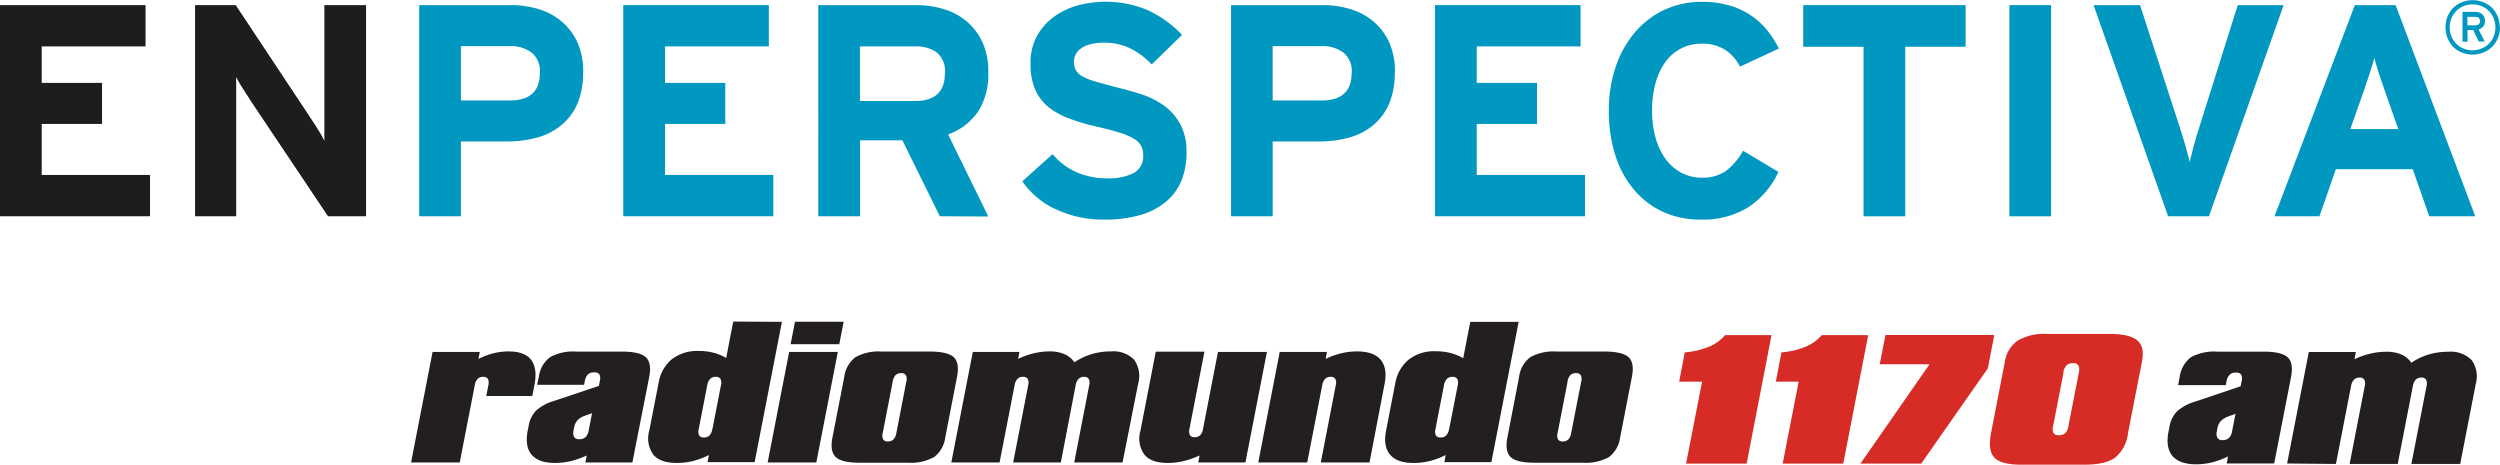 <svg xmlns="http://www.w3.org/2000/svg" viewBox="0 0 445.41 82.79"><defs><style>.cls-1{fill:#1d1d1b;}.cls-2{fill:#0097c0;}.cls-3{fill:#231f20;}.cls-4{fill:#d72b25;}</style></defs><g id="Capa_2" data-name="Capa 2"><g id="Capa_1-2" data-name="Capa 1"><polygon class="cls-1" points="0 38.53 0 0.91 25.93 0.91 25.93 8.27 7.43 8.27 7.43 14.77 18.18 14.77 18.18 22.08 7.43 22.08 7.43 31.17 26.73 31.17 26.73 38.53 0 38.53"/><path class="cls-1" d="M58.44,38.53,44.69,18l-1.46-2.28a20,20,0,0,1-1.15-2c0,.35,0,.88,0,1.58s0,1.45,0,2.25,0,1.61,0,2.4,0,1.45,0,2V38.53H34.75V.91H42L55.18,20.79c.47.72,1,1.48,1.47,2.29a19.26,19.26,0,0,1,1.14,2c0-.36,0-.88,0-1.59s0-1.44,0-2.25,0-1.61,0-2.4,0-1.44,0-2V.91h7.43V38.53Z"/><path class="cls-2" d="M103.88,12.84a14,14,0,0,1-1,5.62A10.15,10.15,0,0,1,100,22.3a11.48,11.48,0,0,1-4.3,2.21,20.06,20.06,0,0,1-5.38.69H82.12V38.53H74.69V.91H91a16.62,16.62,0,0,1,5,.73,11.22,11.22,0,0,1,4.11,2.23,10.55,10.55,0,0,1,2.79,3.73,12.5,12.5,0,0,1,1,5.24m-7.7.16a4.32,4.32,0,0,0-1.47-3.62,6.2,6.2,0,0,0-4-1.16H82.12V17.9h8.72q5.34,0,5.34-4.9"/><polygon class="cls-2" points="111.04 38.53 111.04 0.91 136.98 0.91 136.98 8.27 118.48 8.27 118.48 14.77 129.22 14.77 129.22 22.08 118.48 22.08 118.48 31.17 137.78 31.17 137.78 38.53 111.04 38.53"/><path class="cls-2" d="M167.45,38.53,160.77,25h-7.54V38.53h-7.44V.91h17.39a16.65,16.65,0,0,1,5,.73,11.3,11.3,0,0,1,4.11,2.23,10.59,10.59,0,0,1,2.79,3.74,12.58,12.58,0,0,1,1,5.23,12.36,12.36,0,0,1-1.79,7,11,11,0,0,1-5.37,4.11l7.16,14.62Zm.91-25.48a4.39,4.39,0,0,0-1.42-3.68A6.26,6.26,0,0,0,163,8.27h-9.79V18H163c3.55,0,5.34-1.63,5.34-4.9"/><path class="cls-2" d="M211.4,27.14a13.64,13.64,0,0,1-.85,4.89,9.78,9.78,0,0,1-2.68,3.79,12.54,12.54,0,0,1-4.57,2.45,22.42,22.42,0,0,1-6.6.85,19.84,19.84,0,0,1-8.56-1.82,14.75,14.75,0,0,1-6-5l5.4-4.84A11.75,11.75,0,0,0,192,30.77a13.53,13.53,0,0,0,5.15,1,9.7,9.7,0,0,0,4.95-1,3.38,3.38,0,0,0,1.57-3.12,3.71,3.71,0,0,0-.31-1.58,3.38,3.38,0,0,0-1.2-1.27,10.8,10.8,0,0,0-2.55-1.12c-1.1-.36-2.52-.74-4.27-1.13a37,37,0,0,1-4.74-1.4,13.55,13.55,0,0,1-3.71-2A8.43,8.43,0,0,1,184.45,16a11.35,11.35,0,0,1-.85-4.68,10.14,10.14,0,0,1,1-4.63,10.53,10.53,0,0,1,2.87-3.47,13.07,13.07,0,0,1,4.24-2.17,19.35,19.35,0,0,1,12.89.81,20.37,20.37,0,0,1,6,4.35l-5.4,5.27a13.73,13.73,0,0,0-3.87-2.88,10.59,10.59,0,0,0-4.63-1,8.93,8.93,0,0,0-2.51.3,5.19,5.19,0,0,0-1.67.78,2.83,2.83,0,0,0-.9,1.08,3,3,0,0,0-.28,1.23,3.13,3.13,0,0,0,.36,1.54,3.09,3.09,0,0,0,1.2,1.1,11.2,11.2,0,0,0,2.3.91c1,.29,2.19.61,3.69,1s3,.78,4.47,1.26a14.78,14.78,0,0,1,4,2,10.19,10.19,0,0,1,2.9,3.28,10.19,10.19,0,0,1,1.13,5.06"/><path class="cls-2" d="M248.5,12.84a14.18,14.18,0,0,1-1,5.62,10.35,10.35,0,0,1-2.83,3.84,11.6,11.6,0,0,1-4.31,2.21,20,20,0,0,1-5.38.69h-8.23V38.53h-7.42V.91h16.3a16.51,16.51,0,0,1,5,.73,11.34,11.34,0,0,1,4.12,2.23,10.65,10.65,0,0,1,2.78,3.73,12.66,12.66,0,0,1,1,5.24m-7.69.16a4.33,4.33,0,0,0-1.48-3.62,6.19,6.19,0,0,0-4-1.16h-8.62V17.9h8.72q5.35,0,5.35-4.9"/><polygon class="cls-2" points="255.67 38.53 255.67 0.91 281.6 0.91 281.6 8.27 263.1 8.27 263.1 14.77 273.85 14.77 273.85 22.08 263.1 22.08 263.1 31.17 282.4 31.17 282.4 38.53 255.67 38.53"/><path class="cls-2" d="M310,11.87a7.75,7.75,0,0,0-2.64-3,7.39,7.39,0,0,0-4.19-1.08,7.87,7.87,0,0,0-3.75.89,8,8,0,0,0-2.78,2.46,11.72,11.72,0,0,0-1.71,3.78,18.34,18.34,0,0,0-.59,4.8,18,18,0,0,0,.59,4.7,11.59,11.59,0,0,0,1.74,3.79,8.37,8.37,0,0,0,2.81,2.53,7.61,7.61,0,0,0,3.74.91,7.2,7.2,0,0,0,4.19-1.13,11.41,11.41,0,0,0,3.14-3.66l6.3,3.77a15,15,0,0,1-5.32,6.26A15.18,15.18,0,0,1,303,39.12a15.74,15.74,0,0,1-6.68-1.37,14.76,14.76,0,0,1-5.15-3.89,17.67,17.67,0,0,1-3.35-6.11,25.39,25.39,0,0,1-1.18-8,24,24,0,0,1,1.23-7.87,18.52,18.52,0,0,1,3.43-6.13,15.5,15.5,0,0,1,5.24-4A15.66,15.66,0,0,1,303.25.33,16.89,16.89,0,0,1,308,.94a13.45,13.45,0,0,1,3.82,1.72,13,13,0,0,1,2.94,2.63,17.73,17.73,0,0,1,2.17,3.36Z"/><polygon class="cls-2" points="339.45 8.33 339.45 38.54 332.02 38.54 332.02 8.33 321.27 8.33 321.27 0.91 350.2 0.91 350.2 8.33 339.45 8.33"/><rect class="cls-2" x="358" y="0.91" width="7.43" height="37.63"/><path class="cls-2" d="M393.56,38.53h-7.28L373,.91h8.28l7.07,21.76.53,1.67c.18.58.35,1.14.51,1.69s.3,1.09.43,1.59.22.91.29,1.24c.17-.72.42-1.65.72-2.8s.63-2.27,1-3.39L398.69.91h8.17Z"/><path class="cls-2" d="M432.8,38.53l-2.94-8.39H416.17l-2.93,8.39h-8L419.55.91h7.26L441,38.53Zm-7.91-22.35c-.39-1.12-.77-2.19-1.1-3.24s-.6-1.91-.77-2.63c-.18.72-.44,1.6-.78,2.63s-.7,2.12-1.09,3.24L418.74,23h8.55Z"/><path class="cls-2" d="M445.41,4.87A4.95,4.95,0,0,1,444,8.35a4.8,4.8,0,0,1-1.55,1,5,5,0,0,1-3.84,0,4.76,4.76,0,0,1-1.54-1,5.15,5.15,0,0,1-1-1.55,5.22,5.22,0,0,1,0-3.86,5,5,0,0,1,1-1.54,4.79,4.79,0,0,1,1.54-1,5.17,5.17,0,0,1,3.84,0,4.83,4.83,0,0,1,1.55,1,4.79,4.79,0,0,1,1,1.54,5,5,0,0,1,.37,1.93m-.78,0a4.31,4.31,0,0,0-.31-1.61,4,4,0,0,0-.85-1.3,4,4,0,0,0-1.3-.87,4.34,4.34,0,0,0-3.22,0,3.68,3.68,0,0,0-1.28.87,3.6,3.6,0,0,0-.86,1.3,4.26,4.26,0,0,0,0,3.24,3.74,3.74,0,0,0,.86,1.29,3.66,3.66,0,0,0,1.28.86,4.34,4.34,0,0,0,3.22,0,3.93,3.93,0,0,0,1.3-.86,4.19,4.19,0,0,0,.85-1.29,4.34,4.34,0,0,0,.31-1.63m-1.86-1.15a1.69,1.69,0,0,1-.31,1,1.65,1.65,0,0,1-.82.53l1.09,2.15h-1.06l-1-2.06h-1V7.44h-.9V2.11H441a2.39,2.39,0,0,1,.66.1,1.57,1.57,0,0,1,.54.3,1.37,1.37,0,0,1,.39.49,1.74,1.74,0,0,1,.14.72m-.9,0a.71.71,0,0,0-.24-.57A1,1,0,0,0,441,3h-1.4V4.51H441a1,1,0,0,0,.61-.18.72.72,0,0,0,.24-.57"/><path class="cls-3" d="M73.24,82.39,77.07,62.7h8.41l-.24,1.24a13.67,13.67,0,0,1,2.69-1,10.73,10.73,0,0,1,2.67-.33c1.89,0,3.24.49,4,1.47s1,2.4.66,4.27l-.42,2.2H86.64L87,68.67a1.69,1.69,0,0,0-.07-1.16.92.92,0,0,0-.84-.37,1.31,1.31,0,0,0-1,.37,2.16,2.16,0,0,0-.51,1.16L81.91,82.39Z"/><path class="cls-3" d="M106.7,68.75l.16-.84a1.71,1.71,0,0,0-.07-1.22,1.09,1.09,0,0,0-1-.34,1.46,1.46,0,0,0-1.06.37,2.32,2.32,0,0,0-.54,1.19l-.13.65H95.7L96,67.14a5.17,5.17,0,0,1,2-3.5,8.49,8.49,0,0,1,4.69-1h8.09c2.13,0,3.56.34,4.28,1s.93,1.84.61,3.5l-3,15.25h-8.38l.24-1.24a14.73,14.73,0,0,1-2.84,1,12,12,0,0,1-2.79.33c-2,0-3.34-.49-4.18-1.47s-1.06-2.42-.7-4.29l.16-.8a5.1,5.1,0,0,1,1.35-2.79,8.35,8.35,0,0,1,3.2-1.71Zm-1.81,7.92.59-3.06-1.27.46a3.41,3.41,0,0,0-1.33.82,2.65,2.65,0,0,0-.6,1.34l-.09.44a1.65,1.65,0,0,0,.1,1.19,1,1,0,0,0,.92.39,1.52,1.52,0,0,0,1.12-.38,2.24,2.24,0,0,0,.56-1.2"/><path class="cls-3" d="M139.31,57.34l-4.86,25h-8.39l.25-1.27a14.07,14.07,0,0,1-2.85,1.07,11.87,11.87,0,0,1-2.87.34c-2,0-3.34-.49-4.19-1.47a4.94,4.94,0,0,1-.72-4.29l1.65-8.45a6.92,6.92,0,0,1,2.37-4.27,7.38,7.38,0,0,1,4.77-1.47,10.55,10.55,0,0,1,2.6.3,9.13,9.13,0,0,1,2.31.94l1.26-6.48Zm-12.38,19.1,1.51-7.77a1.69,1.69,0,0,0-.07-1.16.92.92,0,0,0-.85-.37,1.34,1.34,0,0,0-1,.37,2.16,2.16,0,0,0-.52,1.16l-1.51,7.77a1.61,1.61,0,0,0,.07,1.13.9.9,0,0,0,.84.37,1.38,1.38,0,0,0,1-.35,2.16,2.16,0,0,0,.51-1.15"/><path class="cls-3" d="M136.77,82.39,140.6,62.7h8.67l-3.83,19.69Zm4.09-21.07.78-4h8.67l-.78,4Z"/><path class="cls-3" d="M150.42,67.14a5.21,5.21,0,0,1,2-3.51,8.52,8.52,0,0,1,4.66-1h8.53c2.14,0,3.57.34,4.3,1s.92,1.84.6,3.5l-2.1,10.8a5.17,5.17,0,0,1-2,3.51,8.64,8.64,0,0,1-4.69,1h-8.53c-2.13,0-3.56-.32-4.28-1s-.92-1.83-.59-3.53Zm8.63.85-1.78,9.15a1.63,1.63,0,0,0,.08,1.14.88.88,0,0,0,.83.37,1.33,1.33,0,0,0,1-.36,2.2,2.2,0,0,0,.52-1.15L161.47,68a1.6,1.6,0,0,0-.07-1.15.9.9,0,0,0-.85-.37,1.34,1.34,0,0,0-1,.36,2.32,2.32,0,0,0-.51,1.16"/><path class="cls-3" d="M169.49,82.39l3.83-19.69h8.31l-.24,1.24a13.84,13.84,0,0,1,2.8-1,12.1,12.1,0,0,1,2.83-.33,6.43,6.43,0,0,1,2.63.49,4.14,4.14,0,0,1,1.77,1.45,11.36,11.36,0,0,1,3.07-1.46,12,12,0,0,1,3.44-.48,5.16,5.16,0,0,1,4.13,1.48,5,5,0,0,1,.72,4.26L200,82.39h-8.61l2.66-13.72a1.69,1.69,0,0,0-.07-1.16.91.91,0,0,0-.83-.37,1.32,1.32,0,0,0-1,.37,2.16,2.16,0,0,0-.51,1.16L189,82.39h-8.49l2.67-13.72a1.69,1.69,0,0,0-.07-1.16.92.92,0,0,0-.84-.37,1.31,1.31,0,0,0-1,.37,2.16,2.16,0,0,0-.51,1.16l-2.67,13.72Z"/><path class="cls-3" d="M225.72,62.7l-3.83,19.69h-8.41l.24-1.24a15.23,15.23,0,0,1-2.84,1,11.85,11.85,0,0,1-2.8.33c-2,0-3.34-.49-4.18-1.47a4.91,4.91,0,0,1-.71-4.29l2.73-14.07h8.67l-2.67,13.74a1.6,1.6,0,0,0,.08,1.13.88.88,0,0,0,.83.37,1.37,1.37,0,0,0,1-.35,2.16,2.16,0,0,0,.51-1.15L217,62.7Z"/><path class="cls-3" d="M224.18,82.39,228,62.7h8.42l-.24,1.24a14.45,14.45,0,0,1,2.79-1,11.73,11.73,0,0,1,2.8-.33c2,0,3.37.49,4.2,1.47s1.08,2.4.72,4.27L244,82.39h-8.68l2.66-13.72a1.69,1.69,0,0,0-.07-1.16.91.91,0,0,0-.83-.37,1.34,1.34,0,0,0-1,.37,2.16,2.16,0,0,0-.51,1.16l-2.67,13.72Z"/><path class="cls-3" d="M270.57,57.34l-4.86,25h-8.38l.24-1.27a14,14,0,0,1-2.84,1.07,12,12,0,0,1-2.87.34c-2,0-3.35-.49-4.19-1.47s-1.09-2.42-.72-4.29l1.64-8.45A7,7,0,0,1,251,64.05a7.39,7.39,0,0,1,4.78-1.47,10.46,10.46,0,0,1,2.59.3,9.35,9.35,0,0,1,2.32.94l1.26-6.48Zm-12.38,19.1,1.52-7.77a1.68,1.68,0,0,0-.08-1.16.92.92,0,0,0-.85-.37,1.35,1.35,0,0,0-1,.37,2.24,2.24,0,0,0-.52,1.16l-1.51,7.77a1.6,1.6,0,0,0,.08,1.13.89.89,0,0,0,.83.37,1.37,1.37,0,0,0,1-.35,2.16,2.16,0,0,0,.51-1.15"/><path class="cls-3" d="M270.65,67.14a5.24,5.24,0,0,1,2-3.51,8.54,8.54,0,0,1,4.66-1h8.53c2.14,0,3.57.34,4.3,1s.93,1.84.61,3.5l-2.1,10.8a5.21,5.21,0,0,1-2,3.51,8.61,8.61,0,0,1-4.69,1h-8.52c-2.14,0-3.56-.32-4.28-1s-.92-1.83-.59-3.53Zm8.64.85-1.78,9.15a1.64,1.64,0,0,0,.07,1.14.9.9,0,0,0,.84.37,1.35,1.35,0,0,0,1-.36,2.2,2.2,0,0,0,.51-1.15L281.71,68a1.66,1.66,0,0,0-.07-1.15.92.92,0,0,0-.86-.37,1.31,1.31,0,0,0-1,.36,2.16,2.16,0,0,0-.51,1.16"/><path class="cls-4" d="M300.4,82.6,303.25,68h-4.08l1-5.22a14.28,14.28,0,0,0,4.29-1,7.69,7.69,0,0,0,2.89-2.07h8.27L311.19,82.6Z"/><path class="cls-4" d="M317.61,82.6,320.46,68h-4.07l1-5.22a14.35,14.35,0,0,0,4.3-1,7.73,7.73,0,0,0,2.88-2.07h8.28L328.4,82.6Z"/><polygon class="cls-4" points="331.46 82.6 343.77 64.9 334.9 64.9 335.92 59.68 355.31 59.68 354.16 65.63 342.29 82.6 331.46 82.6"/><path class="cls-4" d="M360.12,82.79q-3.57,0-4.78-1.25c-.81-.84-1-2.26-.63-4.28l2.49-12.84a5.54,5.54,0,0,1,2.29-3.74,9.38,9.38,0,0,1,5.16-1.19h11.13c2.41,0,4.07.38,5,1.15s1.18,2,.84,3.78l-2.5,12.84a6.53,6.53,0,0,1-2.32,4.3q-1.72,1.23-5.5,1.23Zm7.53-16.43-1.86,9.55a1.8,1.8,0,0,0,.08,1.25,1.05,1.05,0,0,0,.95.38,1.6,1.6,0,0,0,1.13-.37,2.25,2.25,0,0,0,.57-1.26l1.86-9.55a1.7,1.7,0,0,0-.1-1.25,1,1,0,0,0-1-.4,1.49,1.49,0,0,0-1.1.39,2.35,2.35,0,0,0-.57,1.26"/><path class="cls-3" d="M399.2,68.82l.17-.85a1.73,1.73,0,0,0-.07-1.23,1.08,1.08,0,0,0-1-.35,1.41,1.41,0,0,0-1.06.38,2.17,2.17,0,0,0-.56,1.2l-.12.65h-8.5l.28-1.43a5.26,5.26,0,0,1,2-3.54,8.68,8.68,0,0,1,4.74-1h8.17c2.15,0,3.59.33,4.32,1s.93,1.85.61,3.53l-3,15.39h-8.46l.24-1.25a14.62,14.62,0,0,1-2.87,1.06,11.7,11.7,0,0,1-2.82.34c-2,0-3.37-.5-4.21-1.49s-1.08-2.44-.71-4.33l.16-.81a5.2,5.2,0,0,1,1.36-2.81,8.37,8.37,0,0,1,3.23-1.73Zm-1.52,8,.61-3.09L397,74.2a3.58,3.58,0,0,0-1.34.82,2.82,2.82,0,0,0-.61,1.35l-.08.45a1.63,1.63,0,0,0,.1,1.2,1,1,0,0,0,.93.39,1.52,1.52,0,0,0,1.12-.38,2.14,2.14,0,0,0,.56-1.21"/><path class="cls-3" d="M407.48,82.58l3.87-19.87h8.38L419.49,64a14.13,14.13,0,0,1,2.83-1,12.23,12.23,0,0,1,2.86-.33,6.5,6.5,0,0,1,2.65.49,4.08,4.08,0,0,1,1.78,1.47,11.66,11.66,0,0,1,3.11-1.48,12.18,12.18,0,0,1,3.47-.48,5.23,5.23,0,0,1,4.17,1.49,5,5,0,0,1,.72,4.3l-2.76,14.2h-8.7l2.7-13.85a1.71,1.71,0,0,0-.08-1.17.92.92,0,0,0-.84-.37,1.34,1.34,0,0,0-1,.37,2.2,2.2,0,0,0-.52,1.17l-2.69,13.85h-8.57l2.69-13.85a1.66,1.66,0,0,0-.08-1.17.92.92,0,0,0-.84-.37,1.34,1.34,0,0,0-1,.37,2.28,2.28,0,0,0-.52,1.17l-2.69,13.85Z"/></g></g></svg>